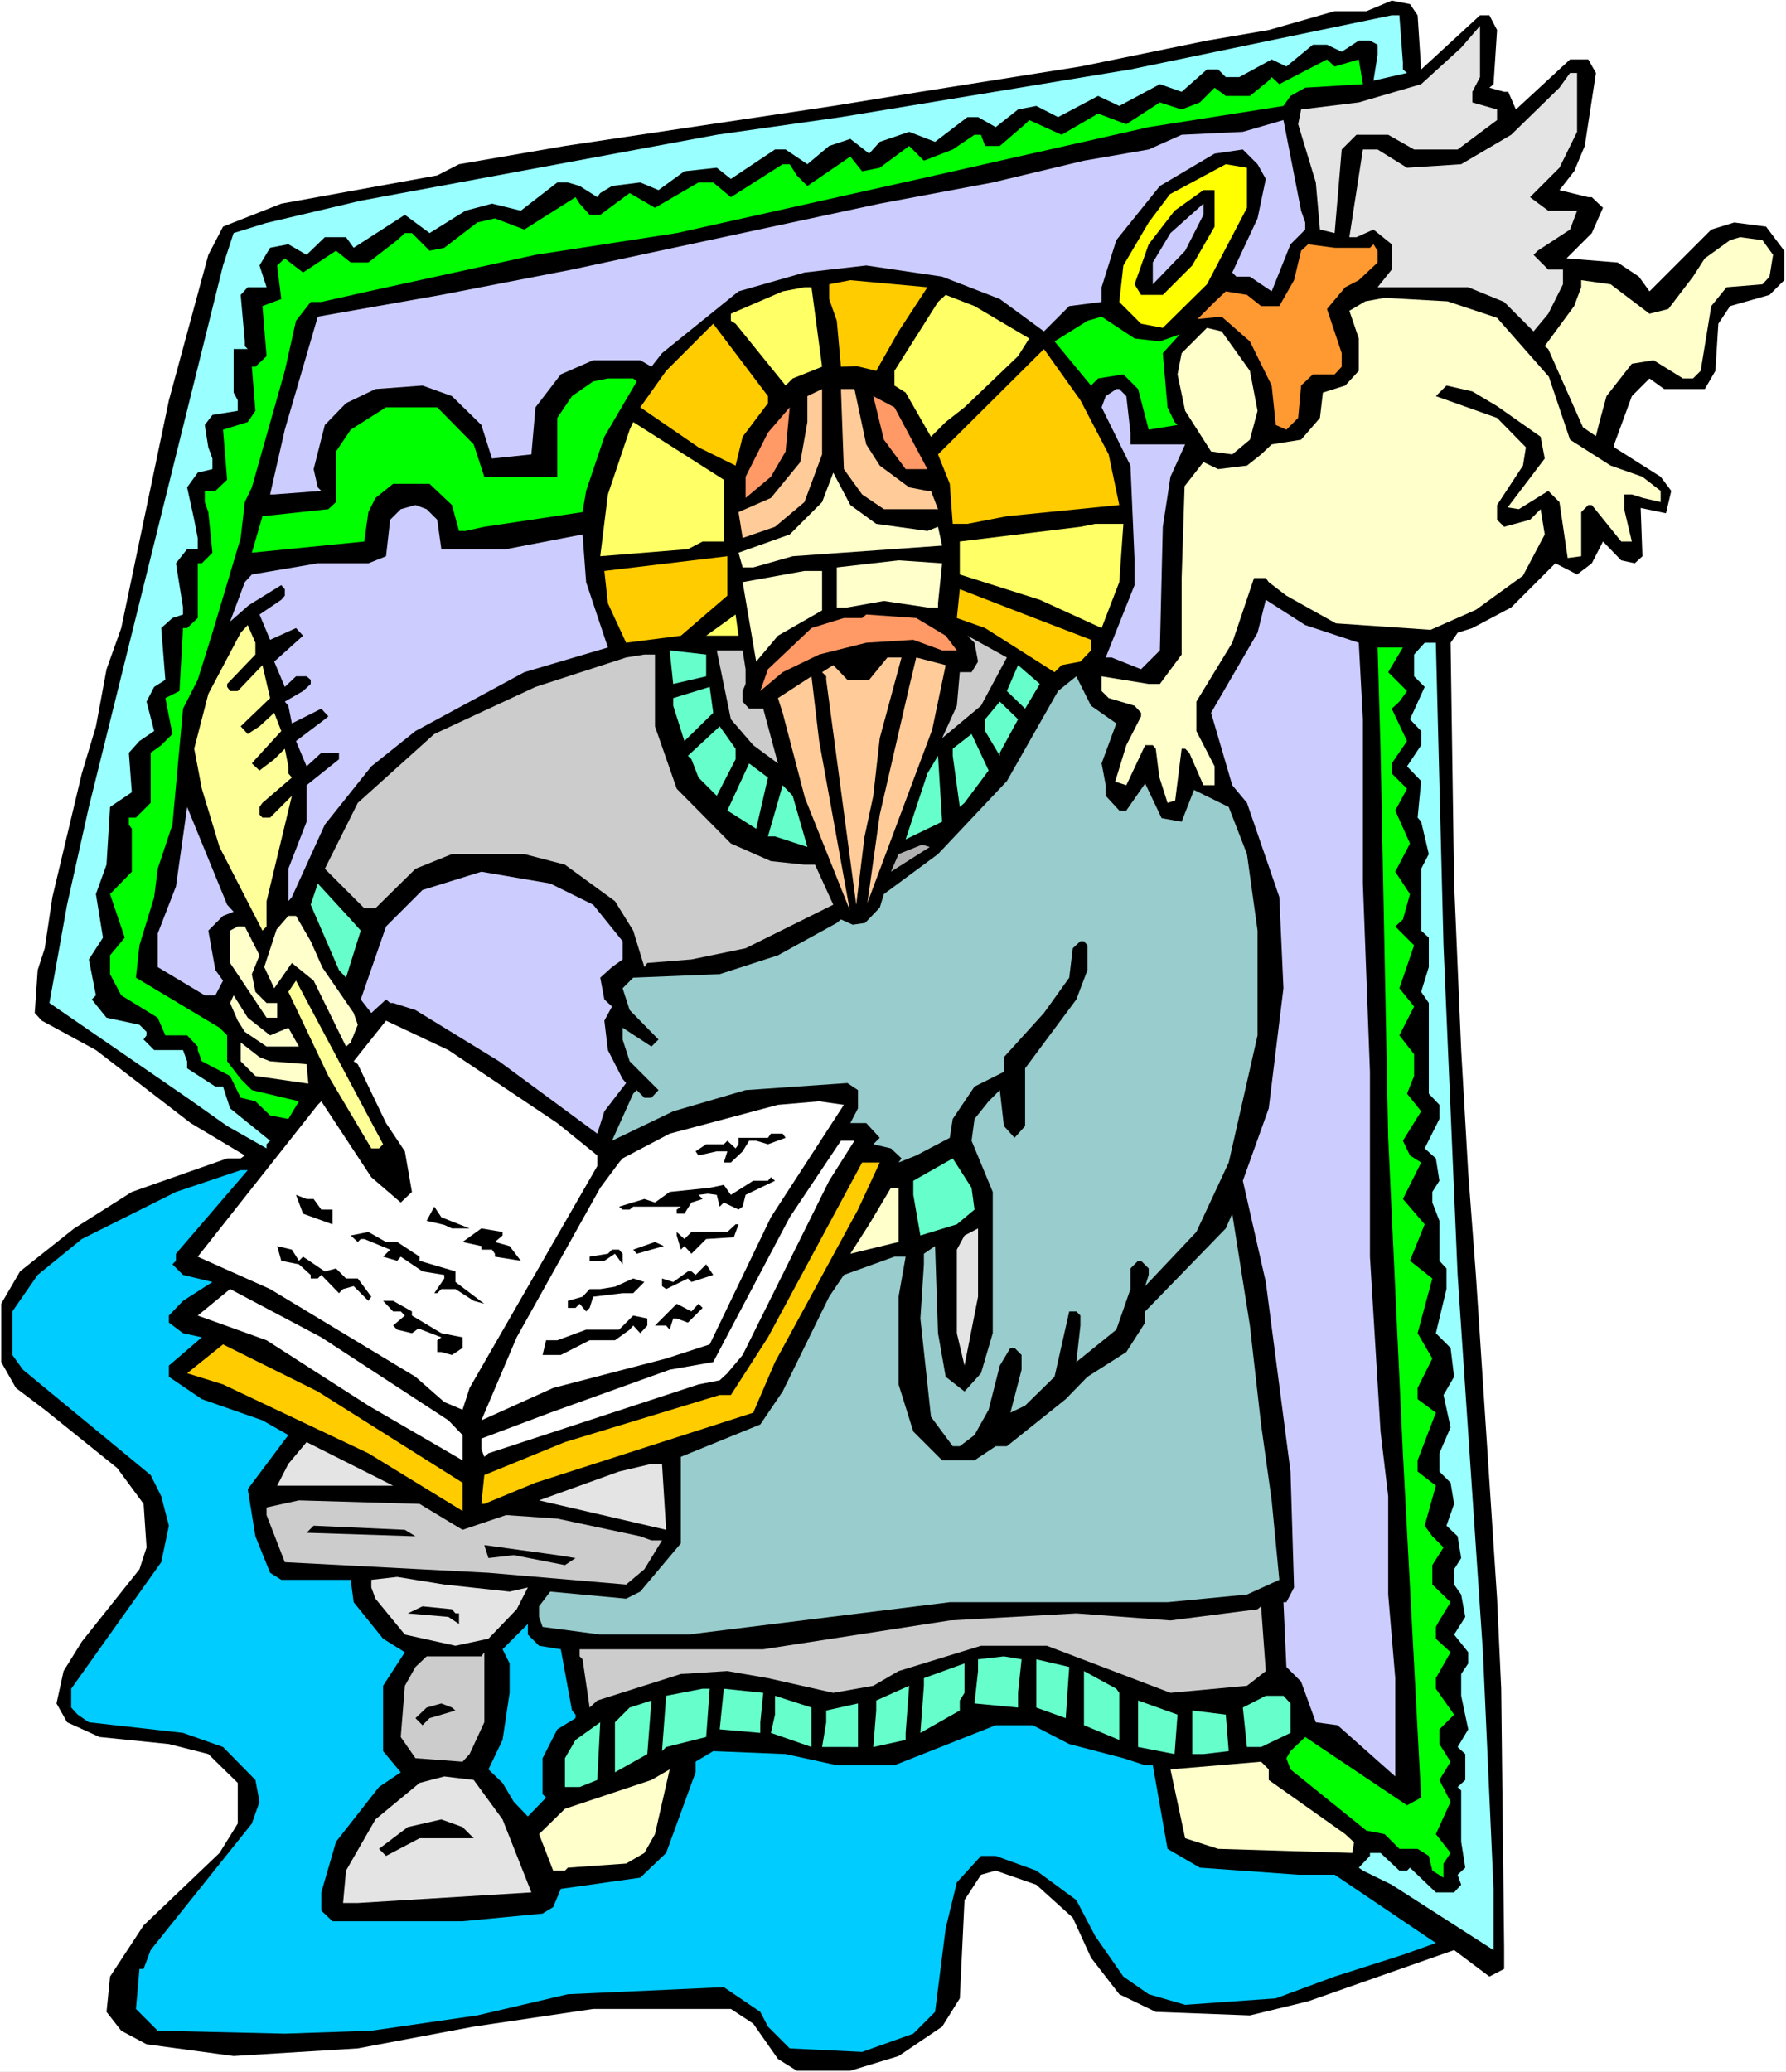 <?xml version="1.0" encoding="UTF-8" standalone="no"?>
<svg
   version="1.0"
   width="129.766mm"
   height="150.471mm"
   id="svg120"
   sodipodi:docname="Matthew 14.wmf"
   xmlns:inkscape="http://www.inkscape.org/namespaces/inkscape"
   xmlns:sodipodi="http://sodipodi.sourceforge.net/DTD/sodipodi-0.dtd"
   xmlns="http://www.w3.org/2000/svg"
   xmlns:svg="http://www.w3.org/2000/svg">
  <rect width="100%" height="100%" fill="#808080" stroke="none"/>
  <sodipodi:namedview
     id="namedview120"
     pagecolor="#ffffff"
     bordercolor="#000000"
     borderopacity="0.25"
     inkscape:showpageshadow="2"
     inkscape:pageopacity="0.0"
     inkscape:pagecheckerboard="0"
     inkscape:deskcolor="#d1d1d1"
     inkscape:document-units="mm" />
  <defs
     id="defs1">
    <pattern
       id="WMFhbasepattern"
       patternUnits="userSpaceOnUse"
       width="6"
       height="6"
       x="0"
       y="0" />
  </defs>
  <path
     style="fill:#ffffff;fill-opacity:1;fill-rule:evenodd;stroke:none"
     d="M 0,568.71 H 490.455 V 0 H 0 Z"
     id="path1" />
  <path
     style="fill:#000000;fill-opacity:1;fill-rule:evenodd;stroke:none"
     d="m 389.294,4.201 0.97,14.864 16.16,-14.864 h 2.586 l 2.101,4.039 -0.97,14.864 -1.131,0.969 4.04,1.131 h 1.131 l 2.101,4.847 14.867,-13.733 h 5.01 l 2.101,3.716 -3.07,20.034 -2.909,6.947 -4.04,5.17 7.918,1.939 h 0.97 l 3.07,2.908 -3.07,6.947 -6.949,6.947 14.059,1.131 5.818,3.878 2.101,2.908 0.808,1.131 16.968,-16.964 6.302,-1.939 8.726,1.131 5.01,6.624 v 8.078 l -4.04,4.039 -10.827,3.07 -3.232,4.847 -0.808,12.925 -2.909,5.009 h -11.15 l -4.04,-2.908 -4.848,4.847 -4.848,13.248 v 0.808 l 12.766,8.078 2.909,3.878 -1.454,6.139 -6.949,-1.454 0.485,13.248 -2.101,1.939 -3.717,-0.808 -5.01,-5.17 -3.07,5.978 -4.04,3.07 -5.979,-3.07 -12.12,12.117 -10.666,5.655 -4.04,1.293 -1.939,2.747 0.97,66.08 1.939,45.723 1.939,33.767 2.101,27.951 5.818,88.861 1.131,24.719 0.808,70.927 v 5.978 l -4.04,2.1 -9.696,-7.27 -40.077,14.056 -15.998,3.878 -25.856,-0.969 -10.019,-4.847 -7.757,-10.017 -5.01,-10.986 -10.019,-9.048 -11.15,-3.878 -4.04,1.131 -4.525,6.947 -1.293,26.981 -4.848,7.755 -11.958,8.078 -13.251,4.039 h -14.706 l -5.171,-3.231 -6.787,-9.694 -6.141,-4.039 h -37.814 l -32.805,4.847 -31.835,5.978 -34.098,2.1 -23.917,-3.231 -6.949,-3.716 -4.04,-5.17 0.97,-9.694 9.211,-14.056 20.846,-19.873 5.01,-8.078 v -11.148 l -8.08,-7.917 -10.827,-2.747 -19.069,-1.939 -8.888,-4.039 -2.909,-5.17 1.939,-8.886 5.01,-8.078 15.837,-19.873 1.939,-5.978 -0.808,-11.956 -7.272,-9.855 -19.877,-15.995 -7.918,-5.978 -4.04,-7.109 v -15.995 l 5.171,-8.886 14.867,-11.794 15.837,-10.017 26.179,-9.209 h 3.717 l 1.131,-0.808 -14.867,-8.886 -26.018,-20.034 -14.867,-8.078 -1.939,-2.1 0.808,-11.794 1.939,-5.978 2.101,-14.056 8.08,-33.929 3.878,-12.925 2.909,-15.672 4.04,-11.31 13.09,-62.526 10.827,-39.907 4.04,-7.755 15.998,-6.301 42.824,-7.755 5.979,-3.07 29.088,-5.009 73.69,-10.986 23.917,-3.878 43.955,-6.947 34.744,-7.109 16.968,-2.908 18.099,-5.17 h 8.726 l 6.949,-2.908 5.01,0.969 z"
     id="path2" />
  <path
     style="fill:#99ffff;fill-opacity:1;fill-rule:evenodd;stroke:none"
     d="m 385.254,17.126 v 1.939 l 1.131,0.969 -9.211,2.1 1.131,-7.109 v -2.747 l -2.101,-1.131 h -3.07 l -4.686,3.07 -4.04,-1.939 h -3.878 l -7.272,5.978 -4.04,-1.939 -8.888,4.847 h -3.717 l -2.101,-2.1 h -3.07 l -6.949,6.139 -5.979,-2.1 -11.15,5.978 -5.818,-2.747 -10.989,5.816 -5.979,-3.07 -5.01,0.969 -6.141,4.847 -4.848,-2.747 h -2.909 l -8.888,6.786 -7.11,-2.747 -8.08,2.747 -2.909,3.231 -5.171,-4.039 -5.818,1.939 -5.979,5.009 -5.979,-4.039 h -2.909 l -12.12,8.078 -3.878,-3.07 -8.888,0.969 -7.11,5.17 -5.01,-2.1 -7.757,0.969 -3.232,1.939 -0.808,1.131 -4.848,-3.07 -3.232,-0.969 h -2.909 l -10.019,7.755 -7.918,-1.939 -7.272,1.939 -9.858,6.139 -6.787,-5.009 -14.059,9.048 -2.101,-2.908 h -5.818 l -5.01,4.847 -5.01,-2.908 -5.01,0.969 -2.909,4.847 1.939,5.978 h -5.171 l -1.939,2.1 1.131,12.764 v 1.293 l 0.808,0.808 h -3.878 v 11.956 l 1.131,2.1 v 2.908 l -6.949,1.131 -2.101,2.747 0.97,6.139 1.131,3.07 v 2.908 l -4.04,0.969 -2.909,4.039 1.939,8.886 0.97,5.009 v 3.07 h -2.909 l -3.07,3.878 1.939,12.117 v 1.939 l -2.909,0.969 -3.07,2.747 1.131,14.218 -3.07,1.939 -2.101,4.039 2.101,8.078 -4.04,2.747 -2.909,3.231 0.808,10.825 -5.979,4.039 -0.97,15.833 -2.909,8.078 1.939,11.956 -3.878,5.978 1.939,9.855 -1.131,1.131 4.04,5.009 9.05,1.939 1.939,1.939 v 0.969 l -0.808,1.131 2.909,2.908 h 7.918 l 1.131,3.07 v 1.939 l 7.757,5.009 h 2.101 l 1.939,5.978 10.989,8.886 -0.97,0.969 v 1.131 l -10.827,-6.139 -10.989,-7.755 -37.814,-26.012 4.848,-26.981 5.979,-26.82 36.845,-148.64 2.909,-8.886 8.888,-2.747 26.018,-6.139 97.768,-18.095 34.098,-4.847 79.507,-13.087 71.75,-14.864 h 2.101 z"
     id="path3" />
  <path
     style="fill:#e4e4e4;fill-opacity:1;fill-rule:evenodd;stroke:none"
     d="m 404.323,25.204 v 2.908 l 6.787,1.939 v 2.908 l -10.827,8.078 h -11.958 l -7.11,-4.039 h -8.726 l -4.04,4.039 -1.939,22.942 -4.04,-0.969 -1.131,-12.925 -4.848,-15.995 0.808,-4.039 15.837,-1.939 17.13,-5.009 10.989,-10.017 5.171,-5.978 V 21.165 Z"
     id="path4" />
  <path
     style="fill:#00ff00;fill-opacity:1;fill-rule:evenodd;stroke:none"
     d="m 373.134,16.318 1.131,6.786 -15.837,0.969 -4.04,2.262 -1.939,2.747 -37.006,5.816 -58.661,13.248 -70.942,15.833 -38.784,5.978 -45.894,10.017 -12.928,2.908 h -2.909 l -4.04,5.17 -3.07,13.733 -9.05,31.99 -1.939,4.039 -1.131,9.855 -7.757,26.012 -4.04,12.925 -4.04,7.917 -2.909,31.828 -4.04,12.117 -0.97,7.755 -4.04,13.248 -0.97,8.886 22.947,13.733 2.101,2.1 v 7.109 l 3.717,4.847 3.07,3.07 12.928,3.07 -2.909,4.847 -5.01,-0.969 -4.04,-3.878 -4.04,-0.969 -2.909,-5.978 -7.757,-4.039 -1.131,-3.07 v -0.969 l -2.909,-3.07 h -5.979 l -2.101,-4.847 -10.019,-6.139 -3.07,-5.816 v -5.17 l 4.04,-4.847 -4.04,-11.956 5.979,-6.139 v -11.794 l -0.808,-1.131 v -1.939 h 1.939 l 4.04,-4.039 v -13.733 l 2.909,-2.1 3.07,-3.07 -1.939,-9.855 3.878,-1.939 0.97,-17.287 h 1.131 l 2.909,-2.747 v -15.026 h 1.131 l 2.909,-2.908 -1.131,-11.148 -0.97,-2.747 v -3.07 h 2.909 l 3.232,-3.07 -1.131,-13.733 6.787,-2.1 2.101,-3.07 -0.97,-12.117 h 0.97 l 3.07,-2.908 -1.131,-13.733 5.171,-1.939 -1.131,-9.209 2.101,-1.939 5.01,3.878 9.05,-5.978 4.04,3.231 h 4.848 l 7.918,-6.139 2.101,-1.939 h 1.939 l 4.848,4.847 4.04,-0.808 9.05,-6.947 4.848,-1.131 8.08,3.07 14.059,-8.886 1.131,1.777 2.747,3.07 h 2.909 l 8.08,-5.978 6.949,4.039 11.958,-6.947 h 4.04 l 4.848,4.039 14.221,-9.048 h 1.939 l 1.939,3.07 2.909,2.908 11.797,-8.078 3.232,4.039 4.848,-0.969 8.08,-5.978 4.04,4.039 7.918,-3.07 5.979,-4.039 h 1.778 l 1.131,3.07 h 4.04 l 6.949,-5.978 1.131,-1.131 8.888,4.039 10.019,-5.816 7.757,2.908 9.211,-5.978 5.979,1.939 5.01,-1.939 4.04,-4.039 3.07,2.262 h 6.626 l 5.171,-4.201 0.808,-0.969 2.101,1.939 13.09,-6.786 2.101,1.939 z"
     id="path5" />
  <path
     style="fill:#e4e4e4;fill-opacity:1;fill-rule:evenodd;stroke:none"
     d="m 433.088,36.191 -4.848,9.855 -8.08,8.078 5.01,3.716 h 7.918 l -1.939,5.17 -8.888,5.816 -1.131,1.131 4.04,4.039 h 4.04 v 4.039 l -4.04,8.078 -4.04,4.847 -8.08,-8.078 -9.858,-4.039 h -24.886 l -3.07,1.131 3.07,-1.131 3.878,-4.847 v -6.947 l -5.01,-4.039 -4.686,2.1 h -1.939 l 3.717,-24.073 h 4.04 l 8.08,5.009 14.867,-0.969 13.736,-8.078 13.251,-12.925 2.909,-4.039 h 1.939 z"
     id="path6" />
  <path
     style="fill:#ccccff;fill-opacity:1;fill-rule:evenodd;stroke:none"
     d="m 358.428,61.072 v 1.939 l -4.04,4.039 -5.171,12.925 -5.979,-4.039 h -3.717 l -1.131,-1.131 6.949,-14.864 2.262,-10.825 -2.262,-4.039 -4.04,-4.039 -7.757,1.131 -15.029,8.886 -11.958,14.864 -4.04,12.925 v 4.039 l -8.888,1.131 -6.949,6.947 -12.12,-8.886 -15.837,-6.139 -20.846,-3.07 -16.968,1.939 -18.099,5.17 -21.008,16.964 -2.909,3.716 -3.07,-1.777 h -12.928 l -8.888,3.878 -6.949,9.048 -1.131,12.925 -10.827,1.131 -2.909,-9.209 -8.08,-7.917 -8.08,-2.908 -12.928,0.969 -8.08,3.878 -5.818,5.978 -3.07,12.117 1.131,5.009 0.97,0.969 -12.928,0.969 h -1.131 l 4.04,-17.772 9.05,-31.021 33.936,-5.978 35.875,-6.947 84.517,-18.095 31.027,-5.816 25.048,-5.978 17.776,-3.07 9.05,-4.039 16.806,-0.808 11.15,-3.231 4.848,24.881 z"
     id="path7" />
  <path
     style="fill:#ffff00;fill-opacity:1;fill-rule:evenodd;stroke:none"
     d="m 342.43,57.033 -10.989,21.003 -12.12,11.956 -5.979,-1.131 -5.979,-5.978 1.131,-10.017 6.949,-11.794 5.818,-7.755 15.352,-8.24 5.818,0.969 z"
     id="path8" />
  <path
     style="fill:#000000;fill-opacity:1;fill-rule:evenodd;stroke:none"
     d="m 333.542,62.203 -6.141,10.663 -8.08,8.078 h -5.979 l -1.778,-2.908 3.878,-10.986 7.11,-9.209 7.918,-5.655 h 3.07 z"
     id="path9" />
  <path
     style="fill:#ccccff;fill-opacity:1;fill-rule:evenodd;stroke:none"
     d="m 325.462,68.827 -8.888,9.209 v -5.978 l 4.848,-8.078 9.05,-8.078 v 3.07 z"
     id="path10" />
  <path
     style="fill:#ffffcc;fill-opacity:1;fill-rule:evenodd;stroke:none"
     d="m 486.9,69.958 -0.97,5.978 -1.939,2.1 -9.858,0.808 -4.202,5.17 -2.909,17.772 -2.101,2.1 h -2.747 l -8.08,-5.009 -5.979,0.969 -6.949,8.886 -1.939,7.109 -0.97,3.878 -3.555,-2.423 -9.534,-21.488 -0.97,-0.808 8.08,-10.986 1.939,-5.17 v -1.939 l 8.08,1.131 10.666,8.078 5.171,-1.293 6.787,-8.886 3.232,-5.009 6.949,-5.009 2.747,-0.808 6.141,0.808 z"
     id="path11" />
  <path
     style="fill:#ff9932;fill-opacity:1;fill-rule:evenodd;stroke:none"
     d="m 376.204,68.019 0.97,-0.969 1.131,1.777 v 3.231 l -5.171,4.847 -3.717,1.939 -5.01,5.978 4.04,12.117 v 3.716 l -1.939,2.1 h -5.979 l -3.232,3.07 -0.808,8.886 -3.232,3.231 -2.909,-1.293 -1.131,-10.825 -5.979,-12.117 -7.757,-6.786 -6.626,0.646 4.686,-4.685 3.07,-2.908 5.818,0.969 3.878,3.07 h 5.01 l 4.04,-7.109 1.939,-8.078 1.939,-1.777 7.272,0.969 z"
     id="path12" />
  <path
     style="fill:#ffcc00;fill-opacity:1;fill-rule:evenodd;stroke:none"
     d="m 246.763,90.961 -6.141,10.825 -5.333,-1.293 -4.363,0.162 -1.131,-12.602 -2.101,-5.978 v -4.039 l 5.818,-1.131 21.17,1.939 z"
     id="path13" />
  <path
     style="fill:#ffff66;fill-opacity:1;fill-rule:evenodd;stroke:none"
     d="m 225.755,100.655 -8.08,3.231 -1.939,1.939 -13.736,-16.964 -1.293,-0.808 v -1.939 l 14.221,-6.139 5.979,-1.131 h 1.939 z"
     id="path14" />
  <path
     style="fill:#ffff66;fill-opacity:1;fill-rule:evenodd;stroke:none"
     d="m 282.638,92.9 -3.07,4.847 -14.706,14.056 -5.171,4.039 -4.04,4.039 -6.949,-12.117 -3.07,-1.939 v -4.039 l 11.958,-18.903 2.101,-1.939 7.918,3.07 z"
     id="path15" />
  <path
     style="fill:#ffffcc;fill-opacity:1;fill-rule:evenodd;stroke:none"
     d="m 411.11,87.245 14.221,16.157 5.818,17.287 11.15,7.109 8.726,3.07 5.01,3.878 v 3.07 l -4.848,-1.131 -3.07,-0.969 h -2.101 v 4.039 l 2.101,8.886 h -2.909 l -8.08,-10.017 h -0.97 l -1.939,1.939 v 12.117 l -3.717,0.485 -2.262,-15.349 -3.07,-3.07 -8.08,5.009 -3.07,-0.485 10.181,-13.41 -1.131,-5.978 -11.958,-8.401 -6.787,-4.039 -7.11,-1.616 -2.909,2.908 16.806,5.978 7.918,8.078 -0.808,5.009 -7.11,10.825 v 4.039 l 1.939,1.939 7.11,-1.939 2.909,-2.908 1.131,6.947 -5.979,11.31 -12.928,9.371 -12.443,5.493 -26.018,-1.777 -13.574,-7.594 -4.848,-3.716 -0.808,-1.131 h -3.232 l -5.979,17.772 -9.858,16.157 v 8.078 l 5.01,9.694 v 5.17 h -3.07 l -3.878,-8.886 -1.131,-1.131 h -0.97 l -1.778,14.218 -2.101,0.646 -2.262,-7.109 -0.97,-7.755 -0.808,-0.969 h -2.101 l -5.171,10.986 -3.07,-0.969 3.07,-10.017 4.04,-7.917 v -0.969 l -1.778,-1.939 -7.11,-2.1 -1.939,-1.939 v -4.039 l 12.928,2.1 h 3.07 l 5.979,-8.078 v -21.003 l 0.808,-25.204 5.171,-6.624 4.04,1.939 7.918,-0.969 3.878,-3.07 2.909,-2.747 8.08,-1.293 5.171,-5.978 0.808,-6.947 6.141,-1.939 3.717,-4.039 v -8.886 l -2.586,-7.594 4.363,-2.585 5.333,-0.969 17.291,0.969 z"
     id="path16" />
  <path
     style="fill:#00ff00;fill-opacity:1;fill-rule:evenodd;stroke:none"
     d="m 318.513,93.708 5.494,-1.939 -4.686,5.17 1.293,14.864 1.939,4.039 0.808,0.808 -7.918,1.293 -2.909,-11.148 -4.04,-4.039 -6.949,1.131 -1.939,1.939 -10.019,-12.117 9.05,-5.655 3.878,-1.131 9.05,5.978 z"
     id="path17" />
  <path
     style="fill:#ffcc00;fill-opacity:1;fill-rule:evenodd;stroke:none"
     d="m 210.888,110.672 -6.949,9.209 -1.939,7.917 -10.181,-5.009 -15.998,-10.986 7.11,-10.017 12.928,-12.925 15.029,19.873 z"
     id="path18" />
  <path
     style="fill:#ffffcc;fill-opacity:1;fill-rule:evenodd;stroke:none"
     d="m 343.238,101.786 2.101,10.986 -2.101,7.917 -4.848,4.039 -5.818,-0.808 -7.11,-11.148 -2.101,-10.017 1.131,-5.816 6.949,-6.947 4.04,0.969 z"
     id="path19" />
  <path
     style="fill:#ffcc00;fill-opacity:1;fill-rule:evenodd;stroke:none"
     d="m 304.454,124.728 2.909,13.895 -30.866,3.07 -10.827,2.1 h -4.04 l -0.808,-10.986 -3.232,-8.078 29.088,-28.92 10.019,14.056 z"
     id="path20" />
  <path
     style="fill:#00ff00;fill-opacity:1;fill-rule:evenodd;stroke:none"
     d="m 174.851,104.694 -8.888,15.187 -5.01,14.864 -0.97,5.816 -26.987,4.039 -5.171,1.131 h -1.778 l -1.939,-7.109 -6.141,-5.816 h -10.019 l -4.848,3.878 -1.939,3.878 -1.131,8.078 -30.866,3.07 2.909,-10.017 18.099,-1.939 2.101,-1.939 v -13.895 l 4.04,-5.978 9.696,-6.139 h 14.059 l 10.019,10.179 2.909,8.886 h 20.038 v -16.157 l 4.04,-5.978 5.818,-4.039 4.04,-0.808 h 6.949 z"
     id="path21" />
  <path
     style="fill:#ffcc99;fill-opacity:1;fill-rule:evenodd;stroke:none"
     d="m 220.907,137.815 -8.08,6.786 -8.888,3.07 -1.131,-7.109 8.888,-3.878 8.08,-9.855 1.939,-10.986 v -7.109 l 4.04,-1.939 v 17.934 z"
     id="path22" />
  <path
     style="fill:#ffcc99;fill-opacity:1;fill-rule:evenodd;stroke:none"
     d="m 237.875,121.982 3.717,5.816 8.08,5.978 5.01,0.969 h 0.97 l 1.939,5.009 h -14.867 l -5.979,-4.039 -5.01,-6.947 -0.808,-21.973 h 3.717 z"
     id="path23" />
  <path
     style="fill:#ccccff;fill-opacity:1;fill-rule:evenodd;stroke:none"
     d="m 309.302,108.733 1.131,10.017 v 3.231 h 15.029 l -4.04,8.886 -2.101,13.733 -0.808,33.929 -5.171,5.17 -8.08,-3.231 h -1.616 l 7.918,-19.873 v -6.786 l -1.131,-26.012 -7.918,-15.995 1.131,-3.07 2.909,-1.939 h 0.808 z"
     id="path24" />
  <path
     style="fill:#ff9966;fill-opacity:1;fill-rule:evenodd;stroke:none"
     d="m 254.681,128.768 h -5.979 l -5.979,-8.078 -2.909,-11.956 5.818,3.07 z"
     id="path25" />
  <path
     style="fill:#ff9966;fill-opacity:1;fill-rule:evenodd;stroke:none"
     d="m 211.696,130.868 -6.949,5.816 v -5.816 l 6.141,-12.117 5.979,-6.947 -1.131,12.117 z"
     id="path26" />
  <path
     style="fill:#ffff66;fill-opacity:1;fill-rule:evenodd;stroke:none"
     d="m 198.768,148.64 h -5.818 l -4.04,2.1 -24.078,1.939 2.101,-16.964 5.979,-17.772 0.97,-2.1 24.886,15.833 z"
     id="path27" />
  <path
     style="fill:#ffffcc;fill-opacity:1;fill-rule:evenodd;stroke:none"
     d="m 240.622,143.793 14.059,1.939 2.909,-1.131 1.131,5.17 -41.046,2.908 -10.827,3.07 h -2.909 l -1.131,-4.039 14.059,-5.009 8.888,-8.886 3.07,-8.078 4.686,8.886 z"
     id="path28" />
  <path
     style="fill:#ccccff;fill-opacity:1;fill-rule:evenodd;stroke:none"
     d="m 120.069,142.662 1.131,8.078 h 17.776 l 21.008,-4.039 0.97,13.087 5.979,17.934 -22.947,6.786 -29.896,16.157 -12.12,9.694 -12.766,15.995 -9.05,19.873 -0.97,1.131 v -8.886 l 5.01,-12.925 v -10.017 l 8.888,-7.109 v -1.777 H 88.234 l -4.04,3.716 -2.909,-6.947 7.918,-5.978 0.97,-0.808 -1.939,-2.1 -8.08,4.039 -0.97,-4.847 -0.97,-1.131 5.01,-2.908 2.101,-1.939 v -1.131 l -1.131,-0.969 h -2.909 l -3.07,2.908 -2.909,-6.947 7.918,-7.109 -1.939,-2.1 -7.11,3.231 -2.909,-6.947 5.979,-4.039 0.97,-1.131 v -1.777 l -0.97,-1.131 -8.888,5.493 -5.171,4.524 4.04,-10.825 1.939,-2.1 18.099,-3.07 h 13.898 l 4.848,-1.939 1.131,-10.017 2.909,-2.908 4.04,-1.131 3.07,1.131 z"
     id="path29" />
  <path
     style="fill:#ffff66;fill-opacity:1;fill-rule:evenodd;stroke:none"
     d="m 307.363,159.788 -4.848,12.602 -16.968,-7.755 -21.978,-6.947 v -9.048 l 33.128,-4.039 4.04,-0.808 h 7.757 z"
     id="path30" />
  <path
     style="fill:#ffcc00;fill-opacity:1;fill-rule:evenodd;stroke:none"
     d="m 186.971,174.49 -15.029,1.939 -5.01,-10.825 -0.97,-8.886 33.774,-4.039 v 10.825 z"
     id="path31" />
  <path
     style="fill:#ffffcc;fill-opacity:1;fill-rule:evenodd;stroke:none"
     d="m 257.59,165.604 v 1.131 h -2.909 l -11.958,-1.777 -10.019,1.777 h -2.909 v -10.986 l 16.968,-1.939 11.958,0.808 z"
     id="path32" />
  <path
     style="fill:#ffffcc;fill-opacity:1;fill-rule:evenodd;stroke:none"
     d="m 225.755,167.543 -12.12,6.947 -5.979,7.109 -3.717,-21.811 16.968,-3.07 h 4.848 z"
     id="path33" />
  <path
     style="fill:#ffcc00;fill-opacity:1;fill-rule:evenodd;stroke:none"
     d="m 299.606,175.621 v 2.908 l -2.909,3.07 -5.171,0.969 -1.939,1.939 -19.069,-12.117 -7.757,-2.747 0.808,-7.917 17.938,6.947 z"
     id="path34" />
  <path
     style="fill:#ccccff;fill-opacity:1;fill-rule:evenodd;stroke:none"
     d="m 373.134,176.429 1.131,21.003 v 45.077 l 1.939,51.701 v 50.731 l 2.909,47.985 2.101,17.772 v 26.981 l 1.939,22.942 v 26.981 l -15.837,-14.056 -5.979,-0.808 -4.04,-11.148 -4.04,-4.039 -0.808,-17.772 h 0.808 l 2.101,-4.039 -0.97,-31.828 -6.787,-52.024 -6.302,-27.789 7.11,-19.873 4.04,-32.959 -1.131,-25.043 -8.888,-25.85 -4.04,-4.847 -5.818,-19.873 12.766,-21.973 2.262,-9.048 10.827,6.947 z"
     id="path35" />
  <path
     style="fill:#ffff66;fill-opacity:1;fill-rule:evenodd;stroke:none"
     d="m 193.92,174.49 8.08,-5.816 0.808,5.816 z"
     id="path36" />
  <path
     style="fill:#ff9966;fill-opacity:1;fill-rule:evenodd;stroke:none"
     d="m 259.691,174.49 3.07,4.039 h -4.04 l -7.918,-2.908 -12.928,0.808 -12.928,3.231 -10.019,4.847 -6.141,5.17 2.101,-5.978 11.958,-11.31 8.888,-2.747 h 5.01 l 1.131,-0.969 13.736,0.969 z"
     id="path37" />
  <path
     style="fill:#ffff99;fill-opacity:1;fill-rule:evenodd;stroke:none"
     d="m 70.134,179.661 -7.757,8.078 v 0.808 l 0.808,1.131 h 2.101 l 6.787,-7.109 2.101,9.048 -8.08,7.755 1.939,2.1 3.232,-2.1 4.04,-3.716 1.939,5.009 -7.11,7.755 -0.97,1.131 2.101,1.939 4.04,-3.07 2.909,-2.908 0.97,4.847 v 1.939 l 0.97,1.131 -8.08,6.947 -0.808,1.131 v 2.1 l 0.808,0.808 h 2.101 l 5.979,-5.978 -6.949,28.92 v 6.947 l -1.131,1.131 -11.797,-22.942 -4.848,-15.995 -2.101,-10.986 3.878,-15.026 8.888,-16.803 1.939,-2.1 2.101,4.847 z"
     id="path38" />
  <path
     style="fill:#cccccc;fill-opacity:1;fill-rule:evenodd;stroke:none"
     d="m 269.387,193.717 -10.666,8.886 4.04,-8.886 0.808,-9.209 h 3.232 l 1.778,-2.908 -0.97,-5.17 -1.939,-1.939 10.827,5.978 z"
     id="path39" />
  <path
     style="fill:#99ffff;fill-opacity:1;fill-rule:evenodd;stroke:none"
     d="m 396.404,259.474 3.878,90.477 6.949,103.563 2.909,64.949 v 16.803 l -27.957,-17.934 -7.918,-3.878 -1.131,-0.808 3.07,-3.231 v -0.808 h 2.909 l 5.171,4.847 h 2.101 l 0.808,-0.808 7.11,6.786 h 5.01 l 1.939,-2.1 -0.97,-2.747 2.101,-1.939 -1.131,-7.109 v -14.056 l -0.97,-0.969 2.101,-1.939 v -7.109 l -2.101,-1.939 2.909,-4.847 -1.939,-9.209 v -5.978 l 1.939,-2.908 v -3.07 l -3.878,-4.847 3.07,-4.847 -1.131,-6.139 -1.939,-2.747 v -4.201 l 1.939,-3.07 -0.97,-5.978 -3.07,-2.908 2.101,-5.978 -0.97,-5.816 -3.07,-3.07 v -5.009 l 3.07,-7.109 -1.939,-8.886 2.909,-5.009 -0.97,-7.917 -4.04,-4.039 2.909,-12.117 v -5.655 l -1.939,-2.1 v -10.986 l -1.939,-5.009 v -2.908 l 1.939,-3.07 -0.97,-6.139 -3.07,-2.747 4.04,-8.078 v -3.878 l -2.909,-3.07 V 275.307 l -2.101,-3.07 2.101,-6.786 v -8.078 l -2.101,-1.939 v -16.964 l 2.101,-4.039 -2.101,-8.886 -0.97,-1.131 0.97,-10.017 -3.878,-4.039 3.878,-5.816 v -3.878 l -3.07,-3.231 4.04,-8.886 -2.909,-2.908 v -5.978 l 2.909,-3.231 h 3.07 z"
     id="path40" />
  <path
     style="fill:#00ff00;fill-opacity:1;fill-rule:evenodd;stroke:none"
     d="m 381.214,184.508 5.171,5.17 -2.101,2.908 -2.101,1.939 4.202,8.886 -4.202,6.139 v 2.747 l 4.202,4.201 -3.232,5.978 4.04,9.048 -4.04,7.755 4.04,6.139 -1.939,6.947 -2.101,1.939 5.171,5.17 -4.04,11.794 4.04,5.009 -4.04,7.917 4.04,5.17 v 5.978 l -1.939,4.847 3.878,4.847 -5.01,8.078 1.939,4.039 3.07,1.939 -5.01,10.017 5.979,6.947 -4.04,10.017 6.141,4.847 -4.04,15.026 4.04,6.947 -4.04,8.078 v 3.07 l 5.01,3.716 -5.01,13.087 v 3.07 l 5.01,3.878 -3.07,10.986 2.101,2.908 3.07,3.07 -3.07,4.847 v 5.332 l 5.01,4.847 -3.07,5.009 -0.97,1.777 v 3.231 l 4.04,3.716 -4.04,7.109 v 2.908 l 5.01,7.109 -4.04,4.039 v 4.039 l 3.07,4.847 -3.07,5.009 3.07,5.978 -4.04,8.886 4.04,5.17 -1.939,2.908 v 3.878 l -3.07,-1.939 -0.97,-4.039 -3.07,-1.939 h -5.01 l -4.04,-4.039 -5.01,-0.969 -20.846,-16.803 -1.131,-3.07 1.131,-1.939 4.04,-3.878 27.957,18.742 3.878,-2.1 -5.01,-94.516 -4.04,-86.599 -2.101,-106.795 -0.808,-27.789 h 6.949 z"
     id="path41" />
  <path
     style="fill:#66ffcc;fill-opacity:1;fill-rule:evenodd;stroke:none"
     d="m 193.92,185.638 -9.05,2.1 -0.97,-9.209 10.019,1.131 z"
     id="path42" />
  <path
     style="fill:#cccccc;fill-opacity:1;fill-rule:evenodd;stroke:none"
     d="m 204.747,183.7 v 4.039 l -0.808,1.939 v 2.908 l 1.778,1.939 h 3.878 l 4.04,15.026 -6.787,-5.009 -6.141,-7.109 -3.878,-18.903 h 7.11 z"
     id="path43" />
  <path
     style="fill:#cccccc;fill-opacity:1;fill-rule:evenodd;stroke:none"
     d="m 179.861,199.372 5.979,17.126 14.867,15.026 10.989,4.847 9.211,0.969 h 2.909 l 5.01,10.986 -24.078,11.956 -14.867,3.07 -12.12,0.969 -0.808,1.131 -3.07,-10.017 -5.01,-8.078 -13.736,-10.017 -11.15,-2.908 h -19.877 l -10.019,4.039 -10.989,10.825 h -3.07 l -10.827,-10.825 9.05,-18.095 21.008,-18.903 27.795,-12.925 24.886,-8.078 5.01,-0.808 h 2.909 z"
     id="path44" />
  <path
     style="fill:#ffcc99;fill-opacity:1;fill-rule:evenodd;stroke:none"
     d="m 241.592,202.603 -1.778,15.833 -2.424,11.31 -2.262,18.58 -8.242,-61.718 v -0.969 l -1.131,-1.131 3.07,-1.939 3.878,4.039 h 5.979 l 5.01,-6.139 h 3.878 z"
     id="path45" />
  <path
     style="fill:#ffcc99;fill-opacity:1;fill-rule:evenodd;stroke:none"
     d="m 255.974,200.341 -17.776,47.5 3.394,-24.235 8.08,-35.06 1.939,-8.078 8.08,2.1 z"
     id="path46" />
  <path
     style="fill:#66ffcc;fill-opacity:1;fill-rule:evenodd;stroke:none"
     d="m 281.507,194.525 -5.01,-4.847 3.07,-7.109 5.979,5.17 z"
     id="path47" />
  <path
     style="fill:#ffcc99;fill-opacity:1;fill-rule:evenodd;stroke:none"
     d="m 233.35,249.78 -12.282,-30.697 -6.141,-23.427 -1.293,-4.039 9.211,-5.978 2.101,17.772 z"
     id="path48" />
  <path
     style="fill:#99cccc;fill-opacity:1;fill-rule:evenodd;stroke:none"
     d="m 306.555,198.564 -4.04,10.986 1.131,5.978 v 2.908 l 3.717,4.039 h 1.939 l 5.171,-7.432 4.525,9.532 5.494,0.969 3.394,-8.725 9.534,4.685 5.01,12.925 2.909,21.003 v 28.759 l -7.918,34.898 -8.888,19.065 -14.059,14.864 0.97,-3.07 v -1.777 l -2.101,-2.1 h -0.808 l -2.101,2.1 v 5.655 l -3.878,11.148 -10.989,8.886 1.131,-10.017 v -2.747 l -1.131,-1.131 h -1.939 l -4.04,17.934 -8.08,7.917 -4.04,1.939 3.07,-11.794 v -4.039 l -1.939,-1.939 h -1.131 l -2.909,4.847 -3.07,12.117 -3.878,6.947 -4.04,3.07 h -1.939 l -5.979,-8.078 -2.909,-26.981 0.97,-14.864 V 344.134 l 3.07,-2.1 0.808,23.912 2.101,11.956 5.171,4.039 4.525,-5.009 3.232,-10.986 v -38.776 l -5.818,-14.056 0.808,-5.978 3.878,-4.847 3.07,-3.07 1.131,9.855 2.909,3.231 2.909,-3.231 v -15.833 l 14.059,-18.903 3.07,-8.078 v -6.786 l -0.97,-1.131 h -0.97 l -2.101,1.939 -0.97,8.078 -6.949,9.694 -10.989,12.117 v 4.039 l -8.08,4.039 -5.979,8.886 -0.808,5.17 -9.211,4.847 -4.848,1.939 0.808,-1.131 -2.909,-2.747 -4.848,-1.131 1.778,-1.777 -3.717,-4.039 h -4.363 l 2.101,-4.039 v -5.009 l -2.909,-1.939 -27.957,1.939 -19.877,5.816 -16.806,8.078 5.818,-12.925 0.97,-0.969 2.101,2.1 h 1.939 l 1.939,-2.1 -7.918,-7.917 -1.939,-5.978 v -3.231 l 7.918,5.17 1.939,-1.939 -7.918,-8.078 -1.939,-5.978 2.909,-2.908 23.755,-0.969 15.998,-5.17 16.16,-8.886 1.131,-0.969 3.232,1.454 3.394,-0.485 4.04,-4.201 1.131,-3.716 14.867,-10.986 18.907,-20.034 14.059,-24.719 5.01,-4.039 4.04,8.078 z"
     id="path49" />
  <path
     style="fill:#66ffcc;fill-opacity:1;fill-rule:evenodd;stroke:none"
     d="m 187.941,203.411 -3.07,-9.694 v -2.1 l 10.019,-3.07 0.97,7.109 z"
     id="path50" />
  <path
     style="fill:#66ffcc;fill-opacity:1;fill-rule:evenodd;stroke:none"
     d="m 274.558,206.642 v 0.808 l -4.04,-6.786 v -3.231 l 4.04,-4.847 5.01,4.847 z"
     id="path51" />
  <path
     style="fill:#66ffcc;fill-opacity:1;fill-rule:evenodd;stroke:none"
     d="m 202,208.419 -5.171,10.017 -5.01,-5.009 -1.939,-5.009 -0.97,-0.969 8.726,-8.078 4.363,6.139 z"
     id="path52" />
  <path
     style="fill:#66ffcc;fill-opacity:1;fill-rule:evenodd;stroke:none"
     d="m 264.862,220.375 -1.293,1.131 -1.939,-14.056 v -1.939 l 5.171,-4.039 4.686,10.017 z"
     id="path53" />
  <path
     style="fill:#66ffcc;fill-opacity:1;fill-rule:evenodd;stroke:none"
     d="m 248.702,230.392 5.979,-18.095 2.909,-4.847 1.131,18.095 z"
     id="path54" />
  <path
     style="fill:#66ffcc;fill-opacity:1;fill-rule:evenodd;stroke:none"
     d="m 207.656,227.484 -7.918,-5.009 5.979,-12.925 5.171,3.878 z"
     id="path55" />
  <path
     style="fill:#66ffcc;fill-opacity:1;fill-rule:evenodd;stroke:none"
     d="m 221.715,232.492 -8.888,-2.908 h -1.939 l 4.04,-14.056 2.747,2.908 z"
     id="path56" />
  <path
     style="fill:#ccccff;fill-opacity:1;fill-rule:evenodd;stroke:none"
     d="m 64.155,250.265 -2.909,1.131 -4.04,4.039 1.939,10.825 2.101,2.908 -2.101,4.039 h -2.909 l -12.928,-7.755 v -9.209 l 5.01,-12.925 1.939,-13.733 1.131,-8.078 10.989,26.82 z"
     id="path57" />
  <path
     style="fill:#b1b1b1;fill-opacity:1;fill-rule:evenodd;stroke:none"
     d="m 244.662,239.278 2.101,-4.847 6.464,-2.585 2.101,0.646 z"
     id="path58" />
  <path
     style="fill:#ccccff;fill-opacity:1;fill-rule:evenodd;stroke:none"
     d="m 162.893,248.326 8.08,10.017 v 5.009 l -2.909,2.1 -3.232,2.908 1.131,5.978 2.101,1.939 -2.101,3.878 0.97,8.078 4.04,7.917 0.97,1.131 -5.979,7.755 -1.939,6.139 -26.987,-19.873 -22.947,-14.056 -6.141,-1.939 h -0.808 l -1.131,-0.969 -4.04,3.716 -2.909,-3.716 6.949,-20.034 10.019,-10.017 16.16,-5.009 18.907,3.231 z"
     id="path59" />
  <path
     style="fill:#66ffcc;fill-opacity:1;fill-rule:evenodd;stroke:none"
     d="m 99.061,255.435 -4.04,12.925 -1.939,-2.1 -7.757,-17.934 1.939,-5.816 9.05,9.855 z"
     id="path60" />
  <path
     style="fill:#ffffcc;fill-opacity:1;fill-rule:evenodd;stroke:none"
     d="m 85.325,258.343 3.232,7.27 8.565,12.441 1.131,3.231 -1.939,4.847 -1.293,1.131 -8.888,-18.095 -5.979,-4.847 -4.848,6.947 -2.747,-5.816 3.394,-10.34 3.232,-3.716 h 2.101 z"
     id="path61" />
  <path
     style="fill:#ffffcc;fill-opacity:1;fill-rule:evenodd;stroke:none"
     d="m 71.266,262.22 -2.101,5.17 0.97,4.847 3.07,3.07 h 2.909 v 4.039 H 73.205 L 63.186,264.321 v -8.886 l 2.101,-1.131 h 1.939 z"
     id="path62" />
  <path
     style="fill:#ffff99;fill-opacity:1;fill-rule:evenodd;stroke:none"
     d="m 104.07,315.214 h -2.101 L 90.173,295.341 79.184,272.237 l 2.101,-3.07 23.917,44.915 z"
     id="path63" />
  <path
     style="fill:#ffffcc;fill-opacity:1;fill-rule:evenodd;stroke:none"
     d="m 74.174,284.193 5.01,-2.1 2.909,5.17 h -8.888 l -5.979,-4.039 -1.939,-3.07 -2.101,-4.847 0.97,-2.1 3.878,6.139 z"
     id="path64" />
  <path
     style="fill:#ffffff;fill-opacity:1;fill-rule:evenodd;stroke:none"
     d="m 153.035,308.267 10.989,8.886 v 2.908 l -35.067,60.91 -1.939,5.978 -5.01,-2.1 -7.918,-6.947 -39.915,-24.073 -19.877,-8.886 32.966,-41.684 0.97,-0.969 13.736,20.842 8.08,6.947 3.07,-2.908 -1.939,-11.148 -5.171,-7.755 -7.757,-16.157 -1.131,-0.808 8.888,-11.148 17.13,8.078 z"
     id="path65" />
  <path
     style="fill:#ffffcc;fill-opacity:1;fill-rule:evenodd;stroke:none"
     d="m 74.174,291.302 10.019,0.808 0.485,5.332 -14.544,-2.1 -4.04,-4.039 v -5.17 l 5.171,4.039 z"
     id="path66" />
  <path
     style="fill:#ffffff;fill-opacity:1;fill-rule:evenodd;stroke:none"
     d="m 211.696,334.117 -16.806,34.898 -11.958,3.878 -31.027,8.078 -19.715,8.886 9.696,-22.781 22.947,-41.038 5.171,-6.947 0.97,-1.131 12.928,-6.786 29.734,-7.917 11.312,-0.969 6.787,0.969 z"
     id="path67" />
  <path
     style="fill:#000000;fill-opacity:1;fill-rule:evenodd;stroke:none"
     d="m 215.736,312.306 -4.848,1.777 -3.232,-0.969 h -1.939 l -1.778,2.908 -3.232,3.07 h -1.939 l 0.97,-3.07 h -2.909 l -5.01,1.131 -0.808,-1.131 2.909,-1.939 h 4.848 l 0.97,-0.969 2.262,2.1 0.808,-1.131 v -1.777 h 8.08 l 0.808,-1.131 h 3.232 z"
     id="path68" />
  <path
     style="fill:#ffffff;fill-opacity:1;fill-rule:evenodd;stroke:none"
     d="m 227.694,324.1 -23.755,47.823 -4.202,5.009 -2.101,1.939 -5.818,1.131 -57.691,18.903 -1.131,0.969 -0.808,-2.1 v -2.908 l 18.907,-7.109 32.805,-11.794 11.958,-2.1 21.008,-39.745 14.059,-21.003 h 3.717 z"
     id="path69" />
  <path
     style="fill:#66ffcc;fill-opacity:1;fill-rule:evenodd;stroke:none"
     d="m 267.609,332.017 -4.848,4.039 -10.019,3.07 -1.939,-11.148 v -3.878 l 10.827,-6.139 5.171,8.078 z"
     id="path70" />
  <path
     style="fill:#ffcc00;fill-opacity:1;fill-rule:evenodd;stroke:none"
     d="m 235.613,332.017 -22.786,41.845 -5.979,13.895 -59.792,19.226 -14.059,5.816 h -0.808 l 0.808,-7.917 22.139,-9.048 42.501,-12.925 h 3.07 l 10.181,-15.833 25.856,-47.985 h 4.848 z"
     id="path71" />
  <path
     style="fill:#00ccff;fill-opacity:1;fill-rule:evenodd;stroke:none"
     d="m 48.318,344.134 v 1.939 l -0.97,0.969 2.909,2.908 8.08,1.939 -8.08,5.17 -3.878,4.039 v 1.939 l 3.878,2.908 5.171,1.131 -9.05,7.755 v 3.07 l 9.05,6.139 16.645,5.816 7.11,4.039 -11.15,14.864 2.101,12.925 4.04,10.017 3.07,1.939 h 19.069 l 0.808,6.139 8.08,10.017 5.979,3.716 -5.979,9.209 v 17.934 l 4.848,5.816 -5.979,4.039 -11.797,15.026 -4.04,13.895 v 5.009 l 3.07,2.908 h 35.714 l 21.978,-2.1 2.909,-1.777 2.101,-5.009 21.816,-3.07 7.11,-6.786 8.08,-22.134 v -2.908 l 4.848,-2.908 19.877,0.808 14.059,3.07 h 15.837 l 27.795,-10.986 h 10.181 l 10.019,5.17 14.867,3.878 5.979,1.939 h 2.101 l 4.04,22.942 8.888,5.17 26.987,1.939 h 10.019 l 27.795,18.742 -9.05,3.231 -18.746,5.978 -16.16,5.978 -24.886,1.777 -10.019,-2.908 -6.949,-4.847 -7.757,-11.148 -5.171,-9.855 -10.989,-8.078 -11.15,-4.039 h -4.04 l -6.626,7.27 -3.07,12.602 -2.909,22.942 -5.979,5.978 -14.059,5.009 -19.877,-0.969 -5.979,-5.978 -2.101,-4.039 -10.019,-6.786 -42.824,1.939 -24.886,5.816 -29.088,4.201 -23.755,0.808 -34.906,-0.808 -5.979,-5.978 0.97,-10.986 h 1.131 l 1.939,-5.17 27.795,-34.737 2.101,-5.978 -1.131,-5.978 -8.888,-9.048 -10.989,-3.878 -25.856,-2.908 -3.07,-2.1 -1.778,-1.939 v -5.17 L 44.278,428.794 46.379,418.777 44.278,410.699 41.37,404.883 6.302,375.962 3.394,371.923 V 359.967 l 6.949,-10.017 12.12,-9.855 25.856,-12.925 17.776,-5.978 h 1.939 z"
     id="path72" />
  <path
     style="fill:#000000;fill-opacity:1;fill-rule:evenodd;stroke:none"
     d="m 204.747,327.977 -0.808,3.231 -1.131,0.808 -4.04,-1.939 -1.131,1.131 -0.808,-3.231 -2.424,-0.323 -2.586,0.323 1.131,1.131 -3.07,0.969 -1.939,3.07 h -2.101 v -1.131 l 1.131,-0.808 H 173.881 l -0.97,0.808 h -1.939 l -0.97,-0.808 6.949,-2.1 2.909,0.969 4.04,-2.908 10.989,-1.131 3.878,-0.808 1.939,2.747 6.141,-3.878 h 4.04 l 0.808,-0.969 1.131,0.969 z"
     id="path73" />
  <path
     style="fill:#ffffcc;fill-opacity:1;fill-rule:evenodd;stroke:none"
     d="m 246.763,340.903 -13.251,3.231 5.171,-8.078 5.979,-10.017 h 2.101 z"
     id="path74" />
  <path
     style="fill:#000000;fill-opacity:1;fill-rule:evenodd;stroke:none"
     d="m 86.133,329.108 2.101,2.908 h 3.07 v 4.039 l -8.08,-2.908 -1.939,-5.17 2.909,1.131 z"
     id="path75" />
  <path
     style="fill:#000000;fill-opacity:1;fill-rule:evenodd;stroke:none"
     d="m 128.957,337.187 h -4.848 l -2.101,-0.969 -4.848,-1.131 2.101,-3.878 1.939,2.908 z"
     id="path76" />
  <path
     style="fill:#99cccc;fill-opacity:1;fill-rule:evenodd;stroke:none"
     d="m 346.308,390.988 2.909,20.842 2.101,21.811 -8.888,4.039 -21.816,2.1 h -59.792 l -71.912,8.886 h -24.078 l -15.837,-2.1 -0.97,-2.747 v -2.908 l 3.07,-4.039 20.846,1.939 3.878,-1.939 11.15,-13.248 v -23.75 l 21.816,-8.886 6.141,-9.048 12.766,-26.012 4.04,-5.978 13.898,-5.009 h 3.07 l -1.939,10.986 v 24.073 l 4.04,12.925 7.918,7.917 h 8.888 l 5.818,-3.878 h 3.07 l 16.16,-12.925 5.979,-6.139 10.666,-6.786 5.171,-8.078 v -3.07 l 22.139,-22.781 1.778,-4.039 4.848,30.697 z"
     id="path77" />
  <path
     style="fill:#000000;fill-opacity:1;fill-rule:evenodd;stroke:none"
     d="m 201.515,339.61 -7.595,0.485 -4.04,4.039 -1.939,-2.1 -0.97,0.969 -1.131,-3.878 v -0.969 l 2.101,1.939 1.939,-1.939 h 9.858 l 2.262,-2.1 h 0.808 z"
     id="path78" />
  <path
     style="fill:#000000;fill-opacity:1;fill-rule:evenodd;stroke:none"
     d="m 138.006,339.125 -2.101,1.777 4.04,1.131 3.07,4.039 -7.11,-1.131 V 344.134 l -0.808,-1.131 h -2.909 v -0.969 l -5.171,-1.131 5.171,-3.716 5.818,0.969 z"
     id="path79" />
  <path
     style="fill:#e4e4e4;fill-opacity:1;fill-rule:evenodd;stroke:none"
     d="m 264.862,374.831 -2.101,-8.886 v -22.942 l 2.101,-3.878 3.717,-1.939 v 18.742 z"
     id="path80" />
  <path
     style="fill:#000000;fill-opacity:1;fill-rule:evenodd;stroke:none"
     d="m 109.08,340.903 6.141,4.039 v 1.131 l 9.858,2.908 v 2.908 l 7.918,5.978 -2.909,-0.808 -5.01,-3.231 h -3.878 l -1.131,1.131 h -0.808 l 2.747,-4.039 v -0.969 l -5.979,-0.969 -5.979,-4.039 -0.97,1.131 -3.878,-1.131 1.939,-1.939 -7.11,-2.908 h -0.97 l -0.808,0.808 -1.939,-1.777 4.848,-0.969 4.848,2.747 z"
     id="path81" />
  <path
     style="fill:#000000;fill-opacity:1;fill-rule:evenodd;stroke:none"
     d="m 174.851,344.134 -0.97,-1.131 5.979,-2.1 2.424,1.131 z"
     id="path82" />
  <path
     style="fill:#000000;fill-opacity:1;fill-rule:evenodd;stroke:none"
     d="m 82.093,346.073 1.131,-1.131 5.979,4.039 3.07,-0.808 2.747,2.747 h 3.232 l 3.717,5.009 -0.808,1.131 -4.04,-4.039 -2.909,0.808 -1.131,1.131 -4.848,-5.009 -0.97,0.969 h -1.939 v -0.969 l -3.232,-2.908 -4.848,-0.969 -1.131,-4.039 4.04,0.969 z"
     id="path83" />
  <path
     style="fill:#000000;fill-opacity:1;fill-rule:evenodd;stroke:none"
     d="m 170.973,344.134 v 2.908 l -2.101,-2.908 -2.909,1.939 h -4.04 v -1.131 l 5.01,-0.808 1.131,-1.131 h 1.939 z"
     id="path84" />
  <path
     style="fill:#000000;fill-opacity:1;fill-rule:evenodd;stroke:none"
     d="m 189.88,351.889 -0.97,-0.969 -5.979,2.908 -1.131,-0.808 v -2.1 l 3.07,0.969 4.04,-2.908 h 0.97 l 1.131,0.969 2.909,-2.908 1.939,2.908 z"
     id="path85" />
  <path
     style="fill:#000000;fill-opacity:1;fill-rule:evenodd;stroke:none"
     d="m 173.881,354.959 h -2.909 l -8.08,0.969 -0.97,3.07 -0.97,0.969 -1.778,-2.1 -1.131,1.131 h -2.101 v -1.939 l 4.04,-1.131 1.939,-2.1 h 2.909 l 4.04,-0.646 5.01,-2.262 3.07,0.969 z"
     id="path86" />
  <path
     style="fill:#ffffff;fill-opacity:1;fill-rule:evenodd;stroke:none"
     d="m 123.139,389.857 3.878,4.039 v 6.947 l -25.856,-15.026 -27.957,-17.934 -18.907,-6.786 8.888,-7.27 25.048,13.248 z"
     id="path87" />
  <path
     style="fill:#000000;fill-opacity:1;fill-rule:evenodd;stroke:none"
     d="m 113.12,359.967 v 1.131 l 8.08,4.847 5.818,1.131 v 2.908 l -2.909,1.939 -2.909,-0.808 h -1.131 v -3.231 l 1.131,-0.808 -6.302,-2.423 -1.778,1.293 -4.04,-0.969 -1.131,-1.131 3.232,-2.747 -1.131,-1.131 h -2.101 l -2.747,-2.908 h 2.747 z"
     id="path88" />
  <path
     style="fill:#000000;fill-opacity:1;fill-rule:evenodd;stroke:none"
     d="m 191.819,357.867 1.131,1.131 -4.04,4.039 -3.07,-1.131 h -0.97 l -0.97,3.07 -0.97,-1.131 h -3.07 l 5.979,-5.978 4.04,2.1 z"
     id="path89" />
  <path
     style="fill:#000000;fill-opacity:1;fill-rule:evenodd;stroke:none"
     d="m 177.76,363.845 -1.939,2.1 -1.939,-2.1 -0.97,1.131 -4.04,2.908 h -6.949 l -7.918,4.039 h -5.01 l 0.97,-4.039 h 3.07 l 7.918,-2.908 h 9.05 l 3.878,-3.878 3.878,0.808 z"
     id="path90" />
  <path
     style="fill:#ffcc00;fill-opacity:1;fill-rule:evenodd;stroke:none"
     d="m 127.017,406.983 v 7.755 l -25.856,-15.833 -39.915,-18.903 -9.858,-3.07 9.858,-7.917 26.018,12.925 z"
     id="path91" />
  <path
     style="fill:#e4e4e4;fill-opacity:1;fill-rule:evenodd;stroke:none"
     d="m 76.114,407.791 3.07,-5.978 5.01,-5.978 23.755,11.956 z"
     id="path92" />
  <path
     style="fill:#e4e4e4;fill-opacity:1;fill-rule:evenodd;stroke:none"
     d="m 182.931,419.908 -34.906,-8.078 21.978,-7.917 8.888,-2.1 h 2.909 z"
     id="path93" />
  <path
     style="fill:#cccccc;fill-opacity:1;fill-rule:evenodd;stroke:none"
     d="m 127.017,419.908 11.958,-4.039 14.059,0.969 22.786,4.847 3.07,1.131 h 2.909 l -4.848,7.917 -5.01,4.201 -37.814,-3.231 -55.914,-2.908 -5.01,-12.925 v -2.1 l 8.888,-1.939 33.128,0.969 z"
     id="path94" />
  <path
     style="fill:#000000;fill-opacity:1;fill-rule:evenodd;stroke:none"
     d="m 114.089,421.685 -29.896,-0.969 1.939,-1.939 25.048,1.131 z"
     id="path95" />
  <path
     style="fill:#000000;fill-opacity:1;fill-rule:evenodd;stroke:none"
     d="m 158.045,427.663 -2.909,1.939 -14.059,-2.747 -6.949,0.808 -1.131,-3.554 20.038,2.747 z"
     id="path96" />
  <path
     style="fill:#e4e4e4;fill-opacity:1;fill-rule:evenodd;stroke:none"
     d="m 139.945,436.872 5.01,-1.131 -3.07,5.978 -7.757,8.078 -9.05,1.939 -13.898,-3.07 -8.08,-9.855 -1.131,-3.07 v -2.1 l 7.11,-0.808 12.928,2.1 z"
     id="path97" />
  <path
     style="fill:#000000;fill-opacity:1;fill-rule:evenodd;stroke:none"
     d="m 125.078,442.85 h 0.97 v 2.908 l -2.909,-1.939 -11.15,-0.969 4.04,-1.939 8.08,0.808 z"
     id="path98" />
  <path
     style="fill:#cccccc;fill-opacity:1;fill-rule:evenodd;stroke:none"
     d="m 342.43,462.723 -21.008,1.939 -33.936,-12.925 H 269.387 l -22.624,6.947 -6.949,4.039 -10.989,1.939 -17.938,-4.039 -11.15,-1.939 -12.766,0.808 -22.947,7.27 -2.101,1.939 -1.939,-13.248 -0.808,-0.808 v -1.939 h 50.419 l 51.227,-7.917 34.744,-1.939 25.856,1.939 23.917,-3.07 0.97,-0.808 1.293,17.772 z"
     id="path99" />
  <path
     style="fill:#00ccff;fill-opacity:1;fill-rule:evenodd;stroke:none"
     d="m 148.025,451.736 5.979,0.969 3.07,16.803 0.97,1.131 v 0.969 l -5.01,3.07 -4.04,7.917 v 9.855 l 0.97,0.969 -5.01,5.17 -3.878,-4.039 -3.07,-5.17 -3.878,-3.716 3.878,-8.078 1.939,-12.925 v -8.078 l -1.939,-3.878 6.949,-6.947 v 2.908 z"
     id="path100" />
  <path
     style="fill:#cccccc;fill-opacity:1;fill-rule:evenodd;stroke:none"
     d="m 128.957,481.464 -1.939,2.1 -12.928,-0.969 -4.04,-5.816 1.131,-14.056 2.909,-5.17 3.07,-2.908 h 15.029 l 0.808,-1.131 v 19.226 z"
     id="path101" />
  <path
     style="fill:#66ffcc;fill-opacity:1;fill-rule:evenodd;stroke:none"
     d="m 279.568,464.662 v 4.039 l -11.958,-1.131 0.97,-8.886 v -3.231 l 7.11,-0.808 4.848,0.808 z"
     id="path102" />
  <path
     style="fill:#66ffcc;fill-opacity:1;fill-rule:evenodd;stroke:none"
     d="m 292.657,471.609 -8.08,-2.908 v -13.248 l 9.05,2.1 z"
     id="path103" />
  <path
     style="fill:#66ffcc;fill-opacity:1;fill-rule:evenodd;stroke:none"
     d="m 263.569,466.762 v 2.747 l -10.827,6.139 0.97,-12.925 v -2.1 l 11.15,-4.039 v 8.078 z"
     id="path104" />
  <path
     style="fill:#66ffcc;fill-opacity:1;fill-rule:evenodd;stroke:none"
     d="m 307.363,464.662 v 12.925 l -9.696,-4.039 v -14.864 l 8.888,4.847 z"
     id="path105" />
  <path
     style="fill:#66ffcc;fill-opacity:1;fill-rule:evenodd;stroke:none"
     d="m 248.702,477.587 -8.888,1.939 0.808,-10.017 v -2.747 l 9.05,-4.039 -0.97,12.925 z"
     id="path106" />
  <path
     style="fill:#66ffcc;fill-opacity:1;fill-rule:evenodd;stroke:none"
     d="m 193.92,476.779 -10.989,2.747 -1.131,1.131 1.131,-15.187 10.019,-1.939 h 1.939 z"
     id="path107" />
  <path
     style="fill:#66ffcc;fill-opacity:1;fill-rule:evenodd;stroke:none"
     d="m 208.787,472.74 v 2.908 l -11.15,-0.969 1.131,-11.148 10.827,1.131 z"
     id="path108" />
  <path
     style="fill:#66ffcc;fill-opacity:1;fill-rule:evenodd;stroke:none"
     d="m 222.846,479.526 -11.15,-3.878 1.131,-5.009 v -5.17 l 10.019,3.231 z"
     id="path109" />
  <path
     style="fill:#66ffcc;fill-opacity:1;fill-rule:evenodd;stroke:none"
     d="m 354.388,467.57 v 8.078 l -8.08,3.878 h -3.878 l -1.131,-10.825 6.302,-3.231 h 4.848 z"
     id="path110" />
  <path
     style="fill:#66ffcc;fill-opacity:1;fill-rule:evenodd;stroke:none"
     d="m 168.872,486.473 v -13.733 l 4.04,-4.039 5.979,-1.939 -1.131,14.702 z"
     id="path111" />
  <path
     style="fill:#66ffcc;fill-opacity:1;fill-rule:evenodd;stroke:none"
     d="m 322.553,481.464 -10.019,-1.939 v -12.764 l 10.827,3.878 z"
     id="path112" />
  <path
     style="fill:#000000;fill-opacity:1;fill-rule:evenodd;stroke:none"
     d="m 125.078,469.509 -7.11,2.1 -1.939,1.939 -1.939,-1.939 3.07,-2.908 4.04,-1.131 2.909,1.131 z"
     id="path113" />
  <path
     style="fill:#66ffcc;fill-opacity:1;fill-rule:evenodd;stroke:none"
     d="m 225.755,479.526 1.131,-6.786 v -3.231 l 8.726,-1.939 v 11.956 z"
     id="path114" />
  <path
     style="fill:#66ffcc;fill-opacity:1;fill-rule:evenodd;stroke:none"
     d="m 337.42,480.657 -6.949,0.808 h -3.07 v -11.956 l 9.211,1.131 z"
     id="path115" />
  <path
     style="fill:#66ffcc;fill-opacity:1;fill-rule:evenodd;stroke:none"
     d="m 159.176,490.512 h -4.04 v -7.917 l 2.909,-5.009 6.787,-4.847 -0.808,15.833 z"
     id="path116" />
  <path
     style="fill:#ffffcc;fill-opacity:1;fill-rule:evenodd;stroke:none"
     d="m 348.409,488.573 21.008,14.864 2.424,2.262 -0.485,2.908 -36.845,-1.131 -9.05,-2.908 -4.04,-18.903 24.886,-2.1 2.101,2.1 z"
     id="path117" />
  <path
     style="fill:#ffffcc;fill-opacity:1;fill-rule:evenodd;stroke:none"
     d="m 176.952,508.607 -5.01,2.908 -15.998,1.131 -0.808,0.808 h -3.232 l -3.878,-10.017 7.11,-6.947 23.755,-7.917 5.01,-2.908 -4.04,17.772 z"
     id="path118" />
  <path
     style="fill:#e4e4e4;fill-opacity:1;fill-rule:evenodd;stroke:none"
     d="m 138.006,499.398 7.918,20.034 -47.672,2.908 h -4.04 l 0.808,-8.886 8.08,-14.056 12.12,-10.017 6.787,-1.777 8.08,0.969 z"
     id="path119" />
  <path
     style="fill:#000000;fill-opacity:1;fill-rule:evenodd;stroke:none"
     d="m 130.088,504.568 h -14.867 l -9.211,4.847 -1.939,-1.939 7.918,-5.978 9.211,-2.1 5.818,2.1 z"
     id="path120" />
</svg>
